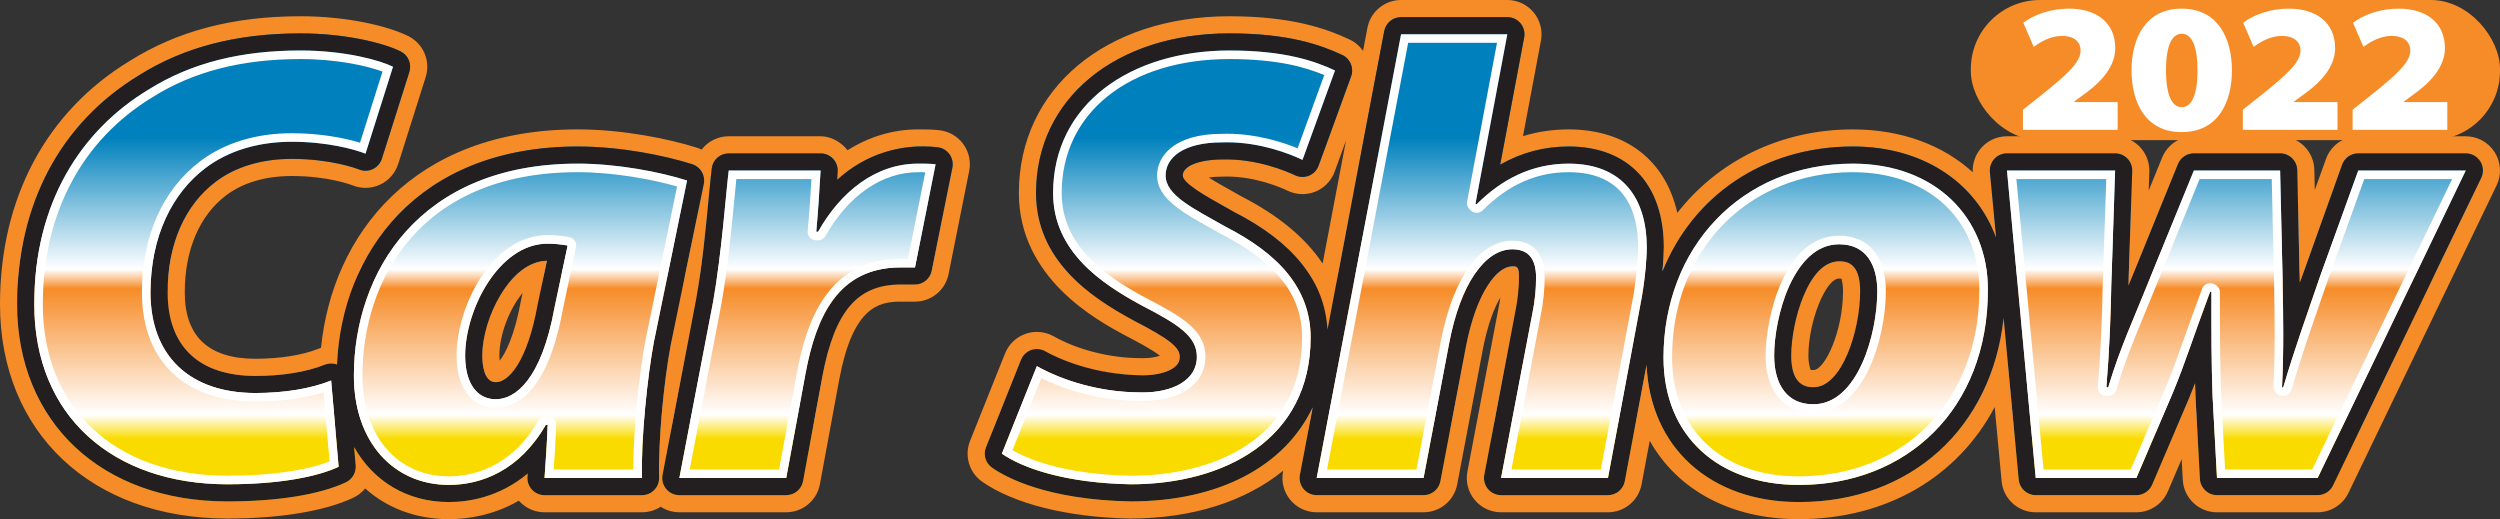 <?xml version="1.0" encoding="UTF-8"?>
<svg id="Mass_media_HD" data-name="Mass media HD" xmlns="http://www.w3.org/2000/svg" xmlns:xlink="http://www.w3.org/1999/xlink" viewBox="0 0 576 119.612">
  <rect x="0" y="0" width="576" height="119.612" fill="#333333" stroke="none"/>
  <title>Logo, Car Show, 2022</title>
  <defs>
    <style>
      .cls-1 {
        fill: #fff;
      }

      .cls-2 {
        fill: none;
      }

      .cls-3 {
        fill: #231f20;
      }

      .cls-4 {
        fill: #f68c28;
      }

      .cls-5 {
        fill: url(#linear-gradient);
      }

      .cls-6 {
        clip-path: url(#clippath);
      }
    </style>
    <clipPath id="clippath">
      <path class="cls-2" d="M154.524,79.538l7.632-37.152c.405-1.977-.743-3.941-2.666-4.554-6.188-1.969-16.374-4.076-26.399-4.076-37.098,0-54.366,24.811-55.448,50.213-.909-.328-1.911-.32-2.836.05-4.103,1.668-9.767,2.589-15.939,2.589-13.057,0-20.246-6.835-20.246-19.241,0-11.046,3.941-20.104,11.107-25.513,4.535-3.433,10.583-5.247,17.491-5.247,8.758,0,14.506,2.057,15.569,2.47,1.017.397,2.15.35,3.132-.123.982-.47,1.726-1.326,2.054-2.365l6.338-20.015c.586-1.849-.258-3.853-1.996-4.719-4.007-2.003-12.941-4.161-23.078-4.161-14.698,0-26.88,3.167-37.191,9.648C13.927,28.346,3.944,47.086,3.944,70.106c0,27.166,19.468,45.42,48.444,45.42,11.57,0,21.271-1.564,27.316-4.408,1.495-.705,2.392-2.265,2.25-3.914l-.366-4.207c4.423,7.872,12.214,12.672,21.837,12.672,4.415,0,11.555-1.036,18.15-6.561-.016.254-.035.505-.05.755-.077,1.091.301,2.165,1.048,2.967s1.792,1.256,2.885,1.256h22.466c1.068,0,2.088-.432,2.832-1.199s1.144-1.803,1.109-2.87c-.262-8.414,1.167-22.585,2.658-30.479v.001ZM126.01,60.082l-2.13,10.041c-2.392,13.231-6.696,17.927-9.655,17.927-2.805,0-3.109-4.288-3.109-6.133,0-8.53,6.384-21.66,14.895-21.834l-.001-.001ZM571.448,37.184c-.72-1.148-1.984-1.846-3.34-1.846h-24.77c-1.664,0-3.147,1.044-3.71,2.609l-9.763,27.189c-.004-.15-.008-.297-.008-.447l-.574-25.494c-.05-2.142-1.799-3.857-3.945-3.857h-19.873c-1.603,0-3.047.971-3.652,2.454l-11.424,28.009c.004-.154.008-.308.008-.462l.863-25.925c.039-1.068-.362-2.104-1.105-2.874-.743-.767-1.768-1.202-2.836-1.202h-24.916c-1.109,0-2.169.466-2.916,1.287-.747.825-1.113,1.919-1.013,3.024l1.406,15.038c-4.692-12.752-16.956-20.932-32.972-20.932-20.532,0-36.867,11.331-43.875,28.746.204-2.142.312-4.095.312-5.502,0-14.555-8.203-23.244-21.945-23.244-5.609,0-10.88,1.398-15.754,4.173l5.517-29.308c.219-1.152-.088-2.343-.84-3.248-.747-.902-1.861-1.426-3.036-1.426h-24.484c-1.895,0-3.522,1.349-3.876,3.209l-13.072,68.745c-.694-11.165-7.798-20.061-21.525-27.081l-2.497-1.406c-3.937-2.196-9.331-5.209-9.331-6.973,0-2.173,3.706-3.691,9.154-3.695,7.872-.227,14.799,2.728,16.736,3.652,1.013.477,2.169.512,3.194.092,1.033-.42,1.838-1.26,2.216-2.304l7.49-20.593c.698-1.919-.181-4.053-2.03-4.92-4.943-2.319-12.371-4.981-26.014-4.981-26.233,0-44.557,15.122-44.557,36.778,0,15.307,12.04,23.749,22.581,29.423,8.079,4.18,10.541,6.122,10.541,8.306,0,.867-.27,1.514-.871,2.104-1.375,1.349-4.269,2.165-7.69,2.165-11.296-.108-19.422-3.861-22.431-5.548-.99-.555-2.165-.659-3.244-.281-1.071.381-1.926,1.202-2.35,2.257l-8.064,20.162c-.682,1.703-.096,3.648,1.406,4.7,3.174,2.212,12.629,7.397,31.924,7.767,20.416,0,35.488-8.122,41.945-21.645l-2.951,15.523c-.219,1.152.088,2.347.836,3.252.751.905,1.865,1.43,3.04,1.43h24.627c1.895,0,3.522-1.349,3.876-3.209l5.902-31.099c2.419-12.644,7.228-18.4,10.672-18.4,1.048,0,1.526,0,1.526,2.535,0,2.435-.285,5.182-.794,7.617l-7.201,37.876c-.219,1.152.088,2.347.836,3.252.751.905,1.865,1.43,3.04,1.43h24.623c1.899,0,3.529-1.352,3.88-3.221l5.013-26.808c.786,18.983,14.66,31.611,35.018,31.611h.143c25.787,0,44.392-17.125,47.099-42.399l3.479,37.236c.193,2.03,1.891,3.579,3.929,3.579h23.186c1.58,0,3.006-.944,3.63-2.392l8.515-19.919c.485-1.187.94-2.323,1.375-3.46.031,1.098.069,2.2.108,3.317l1.009,18.721c.115,2.092,1.846,3.733,3.941,3.733h23.186c1.514,0,2.897-.867,3.556-2.235l34.128-70.856c.586-1.221.505-2.662-.215-3.81h-.002ZM428.581,67.082c0,9.02-4.184,22.118-10.745,22.118h-.143c-3.309,0-4.985-2.45-4.985-7.285,0-7.571,3.791-21.691,11.034-21.691,1.326,0,4.839,0,4.839,6.858ZM218.749,35.52c.651.894.898,2.019.682,3.102l-4.751,23.76c-.37,1.842-1.988,3.171-3.868,3.171h-3.313c-9.959,0-15.176,6.122-18.015,21.124l-4.457,24.18c-.346,1.869-1.976,3.229-3.88,3.229h-24.627c-1.175,0-2.292-.524-3.04-1.433-.751-.905-1.056-2.1-.836-3.256l7.775-40.612c1.398-7.872,2.246-16.717,2.863-23.178.262-2.724.489-5.062.702-6.8.239-1.98,1.919-3.468,3.914-3.468h21.167c1.087,0,2.127.447,2.87,1.24.747.79,1.133,1.857,1.068,2.94-.039.632-.077,1.264-.112,1.895,6.558-6.006,14.907-8.426,23.116-7.49,1.098.127,2.092.705,2.744,1.595h-.001Z"/>
    </clipPath>
    <linearGradient id="linear-gradient" x1="288.002" y1="41.605" x2="288.002" y2="153.326" gradientTransform="translate(0 157.274) scale(1 -1)" gradientUnits="userSpaceOnUse">
      <stop offset=".13" stop-color="#fadb00"/>
      <stop offset=".18" stop-color="#fff"/>
      <stop offset=".44" stop-color="#f68c28"/>
      <stop offset=".48" stop-color="#fff"/>
      <stop offset=".75" stop-color="#0081bd"/>
    </linearGradient>
  </defs>
  <g id="_2022" data-name=" 2022">
    <rect class="cls-4" x="454.077" y=".003" width="121.924" height="32.276" rx="15.919" ry="15.919"/>
    <path class="cls-1" d="M466.086,29.928v-4.643l4.093-3.249c6.204-4.938,9.116-7.681,9.2-10.298,0-2.026-1.351-3.461-4.347-3.461-2.533,0-4.812,1.308-6.457,2.532l-2.406-5.571c2.363-1.773,6.119-3.249,10.508-3.249,6.288,0,10.677,3.165,10.677,9.116,0,4.136-3.123,7.596-6.415,10.044l-3.08,2.279v.084h10.044v6.416h-21.819l-.001-.001ZM502.63,30.434c-8.23,0-11.522-6.711-11.522-14.223,0-7.47,3.292-14.222,11.563-14.222s11.563,6.753,11.563,14.222c0,7.513-3.292,14.223-11.563,14.223h-.042ZM502.715,24.694c2.152,0,3.588-2.659,3.588-8.483s-1.435-8.44-3.63-8.44-3.63,2.616-3.63,8.44,1.435,8.483,3.63,8.483h.042ZM516.743,29.928v-4.643l4.094-3.249c6.204-4.938,9.116-7.681,9.2-10.298,0-2.026-1.351-3.461-4.347-3.461-2.533,0-4.812,1.308-6.457,2.532l-2.406-5.571c2.363-1.773,6.119-3.249,10.508-3.249,6.288,0,10.677,3.165,10.677,9.116,0,4.136-3.123,7.596-6.414,10.044l-3.081,2.279v.084h10.044v6.416h-21.819l-.002-.001ZM542.044,29.928v-4.643l4.094-3.249c6.204-4.938,9.116-7.681,9.2-10.298,0-2.026-1.351-3.461-4.347-3.461-2.533,0-4.812,1.308-6.457,2.532l-2.406-5.571c2.363-1.773,6.119-3.249,10.508-3.249,6.288,0,10.677,3.165,10.677,9.116,0,4.136-3.123,7.596-6.414,10.044l-3.081,2.279v.084h10.044v6.416h-21.819l-.002-.001Z"/>
  </g>
  <path class="cls-4" d="M347.286,7.89l-7.344,39.028.289.143c5.613-5.613,12.529-9.358,21.167-9.358,12.386,0,18.004,7.921,18.004,19.294,0,3.171-.578,8.93-1.441,13.107l-7.49,40.034h-24.627l7.201-37.872c.578-2.74.867-5.764.867-8.353,0-3.892-1.441-6.48-5.474-6.48-6.334,0-11.951,8.064-14.544,21.598l-5.906,31.107h-24.623l19.441-102.248h24.48M283.246,11.635c12.818,0,19.73,2.45,24.338,4.608l-7.486,20.593c-3.147-1.506-9.813-4.049-17.387-4.053-.397,0-.79.008-1.191.023-8.784,0-12.961,3.456-12.961,7.632,0,4.608,6.48,7.632,13.824,11.809,11.809,6.049,19.587,13.97,19.587,25.49,0,23.618-20.019,33.843-41.474,33.843-15.122-.289-24.916-3.745-29.666-7.058l8.064-20.162c5.902,3.313,14.544,6.049,23.906,6.049.181.004.362.008.54.008,6.554,0,12.421-2.609,12.421-8.214,0-4.754-4.323-7.49-12.675-11.809-9.358-5.044-20.446-12.529-20.446-25.922,0-20.597,18-32.837,40.608-32.837M69.239,11.636c10.368,0,18.435,2.304,21.314,3.745l-6.334,20.019c-2.593-1.009-8.788-2.736-16.994-2.736-7.632,0-14.544,2.015-19.873,6.045-7.632,5.764-12.675,15.7-12.675,28.66,0,14.686,9.073,23.186,24.195,23.186,6.623,0,12.818-1.009,17.426-2.882l1.726,19.873c-4.897,2.304-13.681,4.034-25.632,4.034-26.352,0-44.499-15.696-44.499-41.474,0-23.475,10.8-40.034,26.21-49.396,10.078-6.338,21.602-9.073,35.137-9.073M426.91,37.704c19.01,0,31.107,12.382,31.107,29.088,0,27.504-18.721,44.93-43.49,44.93h-.143c-18.146,0-31.107-10.946-31.107-29.377,0-24.912,17.569-44.642,43.632-44.642M417.694,93.145h.147c10.078,0,14.686-15.985,14.686-26.064,0-5.906-2.447-10.8-8.784-10.8-10.657,0-14.975,16.99-14.975,25.632,0,6.912,3.167,11.23,8.926,11.23M211.534,37.703c1.299,0,2.736,0,4.034.143l-4.754,23.764h-3.309c-14.402,0-19.445,11.373-21.891,24.338l-4.465,24.191h-24.623l7.775-40.612c2.015-11.377,2.882-24.338,3.599-30.24h21.171c-.289,4.751-.574,9.505-1.009,14.113h.436c5.182-9.216,13.246-15.696,23.039-15.696M133.094,37.703c9.073,0,18.867,1.872,25.204,3.888l-7.632,37.156c-1.441,7.632-3.024,22.176-2.74,31.392h-22.466c.289-4.03.578-8.206.72-12.24h-.432c-6.049,10.514-14.833,13.824-22.323,13.824-12.672,0-21.887-9.79-21.887-25.2,0-23.618,14.975-48.818,51.554-48.818M114.23,91.993c4.465,0,10.514-4.461,13.534-21.167l3.024-14.259c-1.584-.285-3.309-.432-4.608-.432-11.377,0-19.01,15.411-19.01,25.779,0,6.623,2.882,10.078,7.058,10.078M568.113,39.287l-34.132,70.852h-23.186l-1.005-18.721c-.289-7.778-.289-14.833-.289-24.195h-.289c-4.176,11.234-5.76,16.417-8.496,23.043l-8.499,19.873h-23.182l-6.626-70.852h24.916l-.867,25.922c-.143,7.775-.432,15.265-1.152,24.049h.432c2.593-8.784,6.049-16.274,8.93-23.471l10.8-26.499h19.876l.574,25.49c.143,8.496.289,15.696-.143,24.48h.285c2.593-8.784,5.328-16.417,8.353-25.2l8.93-24.77h24.77M347.286,0h-24.48c-3.791,0-7.043,2.693-7.752,6.415l-1.005,5.302c-.771-1.098-1.826-2.015-3.121-2.62-5.321-2.493-13.276-5.351-27.682-5.351-28.556,0-48.498,16.748-48.498,40.727,0,19.614,17.869,29.243,24.592,32.867,1.692.874,6.018,3.109,7.902,4.616-.786.281-2.065.571-3.903.571-.058-.004-.481-.008-.54-.008-6.931,0-14.425-1.884-20.042-5.04-1.195-.671-2.527-1.009-3.864-1.009-.886,0-1.772.15-2.627.451-2.142.755-3.857,2.4-4.7,4.508l-8.064,20.162c-1.36,3.409-.197,7.305,2.812,9.405,7.332,5.112,19.734,8.203,34.031,8.476,14.514,0,26.673-4.011,35.31-11.03l-.043.223c-.44,2.312.174,4.696,1.672,6.507,1.498,1.811,3.73,2.859,6.08,2.859h24.623c3.791,0,7.047-2.693,7.752-6.419l5.906-31.107c1.129-5.887,2.685-9.666,4.045-11.982-.1.728-.223,1.441-.366,2.115l-7.232,38.026c-.44,2.312.174,4.696,1.672,6.507,1.498,1.811,3.73,2.859,6.08,2.859h24.627c3.798,0,7.058-2.705,7.755-6.438l1.876-10.041c6.315,11.258,18.559,18.062,34.278,18.062,20.485,0,36.763-9.867,45.196-25.821l1.599,17.083c.378,4.053,3.784,7.154,7.856,7.154h23.182c3.159,0,6.014-1.884,7.254-4.789l3.186-7.451.258,4.774c.223,4.188,3.687,7.467,7.879,7.467h23.186c3.032,0,5.795-1.738,7.109-4.465l34.132-70.852c1.179-2.447,1.017-5.324-.428-7.625-1.445-2.296-3.968-3.691-6.681-3.691h-24.77c-3.325,0-6.296,2.085-7.424,5.212l-2.581,7.166-.108-4.666c-.096-4.288-3.599-7.713-7.886-7.713h-19.876c-3.209,0-6.095,1.942-7.309,4.913l-3.094,7.598.147-4.357c.069-2.134-.728-4.211-2.216-5.748-1.487-1.537-3.533-2.404-5.672-2.404h-24.916c-2.219,0-4.338.937-5.833,2.578-1.418,1.557-2.153,3.614-2.046,5.706-6.85-6.241-16.409-9.867-27.62-9.867-16.759,0-31.165,7.351-40.45,19.229-2.701-12.044-11.793-19.229-25.058-19.229-3.637,0-7.143.52-10.499,1.553l4.142-22.014c.432-2.308-.185-4.689-1.684-6.495C351.857,1.046,349.63.002,347.284.002h0l.002-.002ZM300.098,44.727c1.013,0,2.026-.197,2.986-.586,2.061-.844,3.667-2.515,4.431-4.608l2.609-7.178-5.394,28.36c-3.968-5.949-10.229-11.127-18.748-15.492l-2.223-1.256c-1.664-.929-3.679-2.054-5.251-3.059.782-.123,1.772-.212,3.013-.212l1.183-.019c6.615,0,12.382,2.508,13.993,3.279,1.075.512,2.239.771,3.402.771h0v.001ZM417.691,85.254c-.366,0-.516-.054-.516-.054-.039-.1-.52-1.117-.52-3.286,0-7.794,3.972-17.742,7.085-17.742.42,0,.593.058.593.061-.104.004.301.952.301,2.847,0,9.37-4.238,18.173-6.796,18.173h-.147ZM69.238,3.745c-15.465,0-28.333,3.364-39.337,10.283C10.657,25.721,0,45.655,0,70.105c0,29.527,21.056,49.365,52.389,49.365,12.136,0,22.435-1.699,28.992-4.785,1.091-.512,2.022-1.252,2.751-2.146,5.051,4.504,11.67,7.074,19.291,7.074,4.027,0,10.041-.747,16.116-4.254.047.054.096.104.143.154,1.491,1.607,3.583,2.515,5.775,2.515h22.466c1.537,0,3.032-.451,4.3-1.275,1.267.825,2.755,1.275,4.3,1.275h24.623c3.806,0,7.07-2.716,7.759-6.457l4.465-24.191c3.113-16.497,8.926-17.881,14.132-17.881h3.309c3.761,0,7-2.654,7.737-6.341l4.754-23.764c.436-2.173-.061-4.423-1.371-6.21-1.306-1.784-3.302-2.94-5.502-3.182-1.73-.189-3.487-.189-4.897-.189-5.771,0-11.293,1.672-16.258,4.808-.147-.197-.305-.381-.47-.559-1.491-1.584-3.56-2.666-5.737-2.666h-21.171c-2.515,0-4.785,1.187-6.237,3.055-.312-.147-.636-.274-.971-.381-6.476-2.057-17.125-4.258-27.598-4.258-37.965,0-56.539,24.342-59.128,50.324-.215.066-.428.143-.636.227-3.599,1.46-8.869,2.3-14.455,2.3-10.819,0-16.305-5.147-16.305-15.296,0-9.775,3.387-17.719,9.54-22.365,3.853-2.912,9.077-4.45,15.118-4.45,8.249,0,13.554,1.973,14.132,2.196.921.362,1.891.54,2.863.54,1.167,0,2.331-.258,3.405-.774,1.969-.94,3.46-2.654,4.119-4.735l6.334-20.019c1.167-3.699-.524-7.702-3.992-9.435-4.554-2.281-14.001-4.581-24.846-4.581h0l.002.001ZM115.112,83.103c-.035-.343-.054-.74-.054-1.191,0-4.758,2.269-10.703,5.34-14.398l-.354,1.672c-1.48,8.152-3.556,12.198-4.931,13.916h-.001Z"/>
  <g class="cls-6">
    <g>
      <path class="cls-5" d="M414.38,115.668c-20.359,0-34.231-12.628-35.016-31.61l-5.014,26.805c-.349,1.867-1.979,3.22-3.878,3.22h-24.626c-1.176,0-2.29-.524-3.039-1.43-.75-.906-1.056-2.098-.836-3.252l7.201-37.875c.51-2.429.795-5.177.795-7.616,0-2.535-.478-2.535-1.528-2.535-3.443,0-8.249,5.758-10.67,18.399l-5.903,31.1c-.353,1.862-1.98,3.21-3.876,3.21h-24.626c-1.176,0-2.29-.524-3.039-1.43-.75-.906-1.056-2.098-.836-3.252l2.952-15.525c-6.457,13.525-21.529,21.648-41.946,21.648h-.075c-19.214-.366-28.672-5.552-31.846-7.764-1.506-1.049-2.089-2.998-1.407-4.702l8.065-20.162c.422-1.055,1.278-1.876,2.349-2.255.427-.151.871-.225,1.314-.225.669,0,1.334.17,1.93.504,2.971,1.667,11.061,5.544,21.976,5.544h.035c3.682,0,8.981-.904,8.981-4.263,0-2.186-2.463-4.127-10.54-8.305-10.545-5.677-22.582-14.121-22.582-29.426,0-21.655,18.322-36.78,44.556-36.78,13.637,0,21.065,2.662,26.012,4.981,1.849.866,2.731,3.002,2.033,4.92l-7.488,20.593c-.38,1.046-1.185,1.883-2.215,2.304-.479.196-.986.293-1.492.293-.583,0-1.165-.129-1.702-.386-1.799-.86-8.246-3.667-15.689-3.667l-1.046.018c-5.449.002-9.157,1.519-9.157,3.69,0,1.767,5.394,4.778,9.332,6.976l2.498,1.404c13.728,7.027,20.831,15.924,21.524,27.085l13.072-68.748c.354-1.861,1.981-3.208,3.876-3.208h24.482c1.174,0,2.287.523,3.037,1.427.75.903,1.057,2.094.84,3.248l-5.515,29.307c4.873-2.773,10.143-4.172,15.751-4.172,13.742,0,21.946,8.689,21.946,23.243,0,1.408-.109,3.362-.311,5.5,7.006-17.411,23.344-28.743,43.873-28.743,16.017,0,28.286,8.183,32.976,20.94l-1.407-15.044c-.103-1.105.264-2.203,1.012-3.024.747-.821,1.806-1.288,2.916-1.288h24.914c1.069,0,2.093.434,2.836,1.202s1.143,1.805,1.107,2.874c0,0-.87,26.236-.873,26.391l11.422-28.012c.605-1.485,2.05-2.456,3.653-2.456h19.874c2.144,0,3.896,1.712,3.944,3.856l.584,25.93.814-2.356,8.948-24.823c.564-1.565,2.048-2.608,3.712-2.608h24.77c1.357,0,2.619.698,3.341,1.846.722,1.149.802,2.588.214,3.811l-34.131,70.853c-.657,1.365-2.039,2.233-3.555,2.233h-23.185c-2.096,0-3.827-1.64-3.94-3.733l-1.008-18.722c-.042-1.117-.077-2.22-.107-3.315-.437,1.135-.89,2.273-1.379,3.457l-8.515,19.918c-.621,1.453-2.048,2.394-3.627,2.394h-23.185c-2.037,0-3.739-1.55-3.928-3.578l-3.482-37.246c-2.705,25.275-21.311,42.409-47.096,42.409h-.144l-.004-.002ZM423.741,60.224c-7.243,0-11.032,14.12-11.032,21.688,0,4.836,1.677,7.288,4.984,7.288,6.702,0,10.888-13.101,10.888-22.121,0-6.856-3.516-6.856-4.839-6.856l-.001.001ZM103.424,115.668c-9.626,0-17.416-4.801-21.837-12.675l.366,4.212c.143,1.647-.755,3.208-2.25,3.911-6.04,2.842-15.741,4.408-27.314,4.408-28.976.001-48.444-18.252-48.444-45.42,0-23.017,9.981-41.757,28.107-52.767,10.309-6.48,22.489-9.646,37.187-9.646,10.138,0,19.07,2.156,23.078,4.161,1.736.868,2.583,2.869,1.997,4.719l-6.336,20.017c-.329,1.039-1.074,1.897-2.057,2.368-.537.257-1.12.387-1.704.387-.484,0-.969-.089-1.43-.268-2.928-1.139-8.761-2.468-15.564-2.468-6.906,0-12.954,1.815-17.492,5.249-7.165,5.407-11.108,14.467-11.108,25.512,0,12.408,7.191,19.241,20.248,19.241,6.167,0,11.829-.92,15.94-2.59.478-.194.982-.29,1.484-.29.458,0,.915.08,1.35.238,1.08-25.4,18.35-50.21,55.447-50.21,10.024,0,20.209,2.104,26.398,4.074,1.923.612,3.074,2.576,2.668,4.554l-7.632,37.154c-1.489,7.895-2.92,22.066-2.658,30.477.033,1.068-.367,2.102-1.11,2.869-.743.767-1.765,1.199-2.833,1.199h-22.466c-1.095,0-2.141-.455-2.887-1.257s-1.126-1.877-1.048-2.969c.018-.249.035-.499.054-.75-6.599,5.526-13.736,6.561-18.152,6.561l-.002.001ZM126.008,60.082c-8.511.173-14.894,13.299-14.894,21.83,0,1.845.303,6.136,3.111,6.136,2.957,0,7.259-4.695,9.655-17.927,0,0,2.128-10.039,2.128-10.039ZM156.52,114.084c-1.177,0-2.291-.525-3.041-1.431-.75-.907-1.056-2.1-.834-3.256l7.777-40.61c1.394-7.871,2.243-16.717,2.861-23.175.261-2.727.486-5.066.698-6.803.241-1.98,1.922-3.468,3.916-3.468h21.169c1.088,0,2.127.453,2.873,1.245s1.131,1.861,1.065,2.946c-.038.627-.076,1.255-.114,1.881,5.413-4.955,11.851-7.656,18.643-7.656,1.436,0,3.031.009,4.468.168,1.099.122,2.096.7,2.749,1.592s.901,2.018.684,3.103l-4.752,23.762c-.368,1.844-1.988,3.171-3.869,3.171h-3.312c-9.96,0-15.179,6.121-18.013,21.125l-4.461,24.177c-.346,1.872-1.977,3.229-3.88,3.229h-24.626v-.001Z"/>
      <path class="cls-3" d="M347.286,7.89l-7.344,39.028.289.143c5.613-5.613,12.529-9.358,21.167-9.358,12.386,0,18.004,7.921,18.004,19.294,0,3.171-.578,8.93-1.441,13.107l-7.49,40.034h-24.627l7.201-37.872c.578-2.74.867-5.764.867-8.353,0-3.892-1.441-6.48-5.474-6.48-6.334,0-11.951,8.064-14.544,21.598l-5.906,31.107h-24.623l19.441-102.248h24.48M283.246,11.635c12.818,0,19.73,2.45,24.338,4.608l-7.486,20.593c-3.147-1.506-9.813-4.049-17.387-4.053-.397,0-.79.008-1.191.023-8.784,0-12.961,3.456-12.961,7.632,0,4.608,6.48,7.632,13.824,11.809,11.809,6.049,19.587,13.97,19.587,25.49,0,23.618-20.019,33.843-41.474,33.843-15.122-.289-24.916-3.745-29.666-7.058l8.064-20.162c5.902,3.313,14.544,6.049,23.906,6.049.181.004.362.008.54.008,6.554,0,12.421-2.609,12.421-8.214,0-4.754-4.323-7.49-12.675-11.809-9.358-5.044-20.446-12.529-20.446-25.922,0-20.597,18-32.837,40.608-32.837M69.239,11.636c10.368,0,18.435,2.304,21.314,3.745l-6.334,20.019c-2.593-1.009-8.788-2.736-16.994-2.736-7.632,0-14.544,2.015-19.873,6.045-7.632,5.764-12.675,15.7-12.675,28.66,0,14.686,9.073,23.186,24.195,23.186,6.623,0,12.818-1.009,17.426-2.882l1.726,19.873c-4.897,2.304-13.681,4.034-25.632,4.034-26.352,0-44.499-15.696-44.499-41.474,0-23.475,10.8-40.034,26.21-49.396,10.078-6.338,21.602-9.073,35.137-9.073M426.91,37.704c19.01,0,31.107,12.382,31.107,29.088,0,27.504-18.721,44.93-43.49,44.93h-.143c-18.146,0-31.107-10.946-31.107-29.377,0-24.912,17.569-44.642,43.632-44.642M417.694,93.145h.147c10.078,0,14.686-15.985,14.686-26.064,0-5.906-2.447-10.8-8.784-10.8-10.657,0-14.975,16.99-14.975,25.632,0,6.912,3.167,11.23,8.926,11.23M211.534,37.703c1.299,0,2.736,0,4.034.143l-4.754,23.764h-3.309c-14.402,0-19.445,11.373-21.891,24.338l-4.465,24.191h-24.623l7.775-40.612c2.015-11.377,2.882-24.338,3.599-30.24h21.171c-.289,4.751-.574,9.505-1.009,14.113h.436c5.182-9.216,13.246-15.696,23.039-15.696M133.094,37.703c9.073,0,18.867,1.872,25.204,3.888l-7.632,37.156c-1.441,7.632-3.024,22.176-2.74,31.392h-22.466c.289-4.03.578-8.206.72-12.24h-.432c-6.049,10.514-14.833,13.824-22.323,13.824-12.672,0-21.887-9.79-21.887-25.2,0-23.618,14.975-48.818,51.554-48.818M114.23,91.993c4.465,0,10.514-4.461,13.534-21.167l3.024-14.259c-1.584-.285-3.309-.432-4.608-.432-11.377,0-19.01,15.411-19.01,25.779,0,6.623,2.882,10.078,7.058,10.078M568.113,39.287l-34.132,70.852h-23.186l-1.005-18.721c-.289-7.778-.289-14.833-.289-24.195h-.289c-4.176,11.234-5.76,16.417-8.496,23.043l-8.499,19.873h-23.182l-6.626-70.852h24.916l-.867,25.922c-.143,7.775-.432,15.265-1.152,24.049h.432c2.593-8.784,6.049-16.274,8.93-23.471l10.8-26.499h19.876l.574,25.49c.143,8.496.289,15.696-.143,24.48h.285c2.593-8.784,5.328-16.417,8.353-25.2l8.93-24.77h24.77M347.286,0h-24.48c-3.791,0-7.043,2.693-7.752,6.415l-1.005,5.302c-.771-1.098-1.826-2.015-3.121-2.62-5.321-2.493-13.276-5.351-27.682-5.351-28.556,0-48.498,16.748-48.498,40.727,0,19.614,17.869,29.243,24.592,32.867,1.692.874,6.018,3.109,7.902,4.616-.786.281-2.065.571-3.903.571-.058-.004-.481-.008-.54-.008-6.931,0-14.425-1.884-20.042-5.04-1.195-.671-2.527-1.009-3.864-1.009-.886,0-1.772.15-2.627.451-2.142.755-3.857,2.4-4.7,4.508l-8.064,20.162c-1.36,3.409-.197,7.305,2.812,9.405,7.332,5.112,19.734,8.203,34.031,8.476,14.514,0,26.673-4.011,35.31-11.03l-.043.223c-.44,2.312.174,4.696,1.672,6.507,1.498,1.811,3.73,2.859,6.08,2.859h24.623c3.791,0,7.047-2.693,7.752-6.419l5.906-31.107c1.129-5.887,2.685-9.666,4.045-11.982-.1.728-.223,1.441-.366,2.115l-7.232,38.026c-.44,2.312.174,4.696,1.672,6.507,1.498,1.811,3.73,2.859,6.08,2.859h24.627c3.798,0,7.058-2.705,7.755-6.438l1.876-10.041c6.315,11.258,18.559,18.062,34.278,18.062,20.485,0,36.763-9.867,45.196-25.821l1.599,17.083c.378,4.053,3.784,7.154,7.856,7.154h23.182c3.159,0,6.014-1.884,7.254-4.789l3.186-7.451.258,4.774c.223,4.188,3.687,7.467,7.879,7.467h23.186c3.032,0,5.795-1.738,7.109-4.465l34.132-70.852c1.179-2.447,1.017-5.324-.428-7.625-1.445-2.296-3.968-3.691-6.681-3.691h-24.77c-3.325,0-6.296,2.085-7.424,5.212l-2.581,7.166-.108-4.666c-.096-4.288-3.599-7.713-7.886-7.713h-19.876c-3.209,0-6.095,1.942-7.309,4.913l-3.094,7.598.147-4.357c.069-2.134-.728-4.211-2.216-5.748-1.487-1.537-3.533-2.404-5.672-2.404h-24.916c-2.219,0-4.338.937-5.833,2.578-1.418,1.557-2.153,3.614-2.046,5.706-6.85-6.241-16.409-9.867-27.62-9.867-16.759,0-31.165,7.351-40.45,19.229-2.701-12.044-11.793-19.229-25.058-19.229-3.637,0-7.143.52-10.499,1.553l4.142-22.014c.432-2.308-.185-4.689-1.684-6.495C351.857,1.046,349.63.002,347.284.002h0l.002-.002ZM300.098,44.727c1.013,0,2.026-.197,2.986-.586,2.061-.844,3.667-2.515,4.431-4.608l2.609-7.178-5.394,28.36c-3.968-5.949-10.229-11.127-18.748-15.492l-2.223-1.256c-1.664-.929-3.679-2.054-5.251-3.059.782-.123,1.772-.212,3.013-.212l1.183-.019c6.615,0,12.382,2.508,13.993,3.279,1.075.512,2.239.771,3.402.771h0v.001ZM417.691,85.254c-.366,0-.516-.054-.516-.054-.039-.1-.52-1.117-.52-3.286,0-7.794,3.972-17.742,7.085-17.742.42,0,.593.058.593.061-.104.004.301.952.301,2.847,0,9.37-4.238,18.173-6.796,18.173h-.147ZM69.238,3.745c-15.465,0-28.333,3.364-39.337,10.283C10.657,25.721,0,45.655,0,70.105c0,29.527,21.056,49.365,52.389,49.365,12.136,0,22.435-1.699,28.992-4.785,1.091-.512,2.022-1.252,2.751-2.146,5.051,4.504,11.67,7.074,19.291,7.074,4.027,0,10.041-.747,16.116-4.254.047.054.096.104.143.154,1.491,1.607,3.583,2.515,5.775,2.515h22.466c1.537,0,3.032-.451,4.3-1.275,1.267.825,2.755,1.275,4.3,1.275h24.623c3.806,0,7.07-2.716,7.759-6.457l4.465-24.191c3.113-16.497,8.926-17.881,14.132-17.881h3.309c3.761,0,7-2.654,7.737-6.341l4.754-23.764c.436-2.173-.061-4.423-1.371-6.21-1.306-1.784-3.302-2.94-5.502-3.182-1.73-.189-3.487-.189-4.897-.189-5.771,0-11.293,1.672-16.258,4.808-.147-.197-.305-.381-.47-.559-1.491-1.584-3.56-2.666-5.737-2.666h-21.171c-2.515,0-4.785,1.187-6.237,3.055-.312-.147-.636-.274-.971-.381-6.476-2.057-17.125-4.258-27.598-4.258-37.965,0-56.539,24.342-59.128,50.324-.215.066-.428.143-.636.227-3.599,1.46-8.869,2.3-14.455,2.3-10.819,0-16.305-5.147-16.305-15.296,0-9.775,3.387-17.719,9.54-22.365,3.853-2.912,9.077-4.45,15.118-4.45,8.249,0,13.554,1.973,14.132,2.196.921.362,1.891.54,2.863.54,1.167,0,2.331-.258,3.405-.774,1.969-.94,3.46-2.654,4.119-4.735l6.334-20.019c1.167-3.699-.524-7.702-3.992-9.435-4.554-2.281-14.001-4.581-24.846-4.581h0l.002.001ZM115.112,83.103c-.035-.343-.054-.74-.054-1.191,0-4.758,2.269-10.703,5.34-14.398l-.354,1.672c-1.48,8.152-3.556,12.198-4.931,13.916h-.001Z"/>
      <path class="cls-1" d="M344.909,9.863l-6.904,36.69c-.166.871.559,1.888,1.352,2.277.281.139.578.204.874.204.512,0,1.017-.2,1.395-.578,5.91-5.91,12.375-8.78,19.773-8.78,13.25,0,16.031,9.42,16.031,17.322,0,2.855-.536,8.522-1.406,12.745l-7.189,38.423h-20.604l6.746-35.491c.578-2.74.909-5.934.909-8.761,0-7.355-4.666-8.453-7.447-8.453-7.536,0-13.7,8.672-16.482,23.201l-5.602,29.505h-20.604l18.69-98.303h20.469M283.247,13.608c10.999,0,17.465,1.842,21.857,3.691l-6.137,16.879c-3.44-1.418-9.416-3.364-16.262-3.364-.416,0-.832.004-1.183.019-11.023,0-14.933,5.175-14.933,9.605,0,5.24,5.729,8.437,12.364,12.144l2.535,1.422c12.629,6.469,18.512,14.013,18.512,23.733,0,23.498-20.404,31.87-39.464,31.87-15.496-.297-23.849-3.91-27.262-5.879l6.638-16.601c6.789,3.356,14.995,5.255,22.843,5.255h.004l.582.008c8.746,0,14.394-3.999,14.394-10.187,0-6.022-5.194-9.139-13.712-13.546-9.597-5.171-19.41-12.09-19.41-24.183,0-18.462,15.527-30.864,38.635-30.864M69.237,13.609c8.387,0,15.292,1.545,18.894,2.882l-5.186,16.386c-3.749-1.148-9.351-2.185-15.723-2.185-8.206,0-15.488,2.227-21.063,6.442-8.676,6.558-13.458,17.295-13.458,30.236,0,15.754,9.782,25.159,26.168,25.159,5.779,0,11.238-.751,15.681-2.138l1.383,15.908c-5.328,2.111-13.785,3.309-23.544,3.309-25.832,0-42.526-15.507-42.526-39.502,0-20.87,8.973-37.815,25.29-47.727,9.386-5.899,20.535-8.769,34.085-8.769M211.746,39.677c.47,0,.952,0,1.437.008l-3.992,19.953h-1.692c-16.971,0-21.729,14.806-23.829,25.952l-4.168,22.577h-20.597l7.332-38.296c1.449-8.175,2.312-17.176,2.94-23.745.174-1.826.331-3.468.481-4.866h17.31c-.246,4.03-.509,8.044-.878,11.955-.05.551.131,1.101.505,1.514.374.409.905.643,1.46.643h.436c.713,0,1.371-.385,1.718-1.005,5.251-9.335,13.022-14.69,21.321-14.69h.215M426.906,39.677c17.426,0,29.135,10.896,29.135,27.115,0,25.294-17.072,42.958-41.66,42.958-17.7,0-29.135-10.757-29.135-27.404,0-24.723,17.522-42.669,41.66-42.669M417.69,95.118h.147c11.365,0,16.659-16.729,16.659-28.036,0-7.998-4.022-12.772-10.757-12.772-12.679,0-16.948,18.955-16.948,27.605,0,8.145,4.176,13.203,10.899,13.203M133.089,39.675c8.457,0,17.233,1.672,22.908,3.286l-7.274,35.419c-1.441,7.632-2.84,20.682-2.805,29.785h-18.343c.235-3.387.455-6.843.574-10.198.019-.536-.181-1.056-.555-1.441-.37-.385-.882-.601-1.418-.601h-.432c-.705,0-1.356.378-1.711.99-6.423,11.165-15.673,12.834-20.612,12.834-11.913,0-19.915-9.335-19.915-23.228,0-21.61,12.984-46.845,49.581-46.845M114.226,93.965c4.242,0,11.889-2.959,15.465-22.732l3.024-14.259c.112-.52.004-1.068-.293-1.51s-.763-.743-1.287-.84c-1.61-.289-3.464-.462-4.958-.462-12.806,0-20.982,16.436-20.982,27.751,0,8.885,4.666,12.051,9.031,12.051M564.97,41.26l-32.232,66.907h-20.076l-.902-16.821c-.289-7.74-.289-14.614-.289-24.122,0-1.091-1.171-1.973-2.261-1.973-.825,0-1.561.512-1.849,1.287-1.707,4.592-2.982,8.175-4.08,11.261-1.557,4.377-2.789,7.837-4.381,11.693l-7.987,18.674h-20.084l-6.257-66.907h20.712l-.802,23.914c-.166,8.985-.509,16.139-1.144,23.921-.047.551.143,1.094.512,1.498.374.405.902.636,1.453.636h.432c.874,0,1.645-.574,1.891-1.414,1.93-6.538,4.338-12.333,6.669-17.934.755-1.815,1.495-3.599,2.196-5.351l10.299-25.27h16.62l.532,23.552.019,1.029c.135,8.029.25,14.96-.158,23.321-.027.54.312,1.068.682,1.457.374.393,1.033.612,1.572.612.874,0,1.645-.574,1.891-1.414,2.142-7.255,4.412-13.808,6.816-20.747l1.502-4.342,8.461-23.467h20.242M347.286,7.89h-24.48l-19.441,102.248h24.623l5.906-31.107c2.593-13.534,8.21-21.598,14.544-21.598,4.034,0,5.474,2.589,5.474,6.48,0,2.589-.289,5.613-.867,8.353l-7.201,37.872h24.627l7.49-40.034c.863-4.176,1.441-9.936,1.441-13.107,0-11.373-5.617-19.294-18.004-19.294-8.638,0-15.554,3.745-21.167,9.358l-.289-.143,7.344-39.028h0ZM283.246,11.635c-22.608,0-40.608,12.24-40.608,32.837,0,13.392,11.088,20.878,20.446,25.922,8.353,4.319,12.675,7.054,12.675,11.809,0,5.605-5.868,8.214-12.421,8.214-.177,0-.358-.004-.54-.008-9.362,0-18.004-2.736-23.906-6.049l-8.064,20.162c4.751,3.313,14.544,6.769,29.666,7.058,21.456,0,41.474-10.225,41.474-33.843,0-11.52-7.778-19.441-19.587-25.49-7.344-4.176-13.824-7.201-13.824-11.809,0-4.176,4.176-7.632,12.961-7.632.401-.016.794-.023,1.191-.023,7.575.004,14.24,2.547,17.387,4.053l7.486-20.593c-4.608-2.157-11.52-4.608-24.338-4.608h0l.002.001ZM69.238,11.635c-13.534,0-25.058,2.736-35.137,9.073-15.411,9.362-26.21,25.922-26.21,49.396,0,25.779,18.146,41.474,44.499,41.474,11.951,0,20.735-1.73,25.632-4.034l-1.726-19.873c-4.608,1.872-10.803,2.882-17.426,2.882-15.122,0-24.195-8.499-24.195-23.186,0-12.961,5.044-22.897,12.675-28.66,5.328-4.03,12.24-6.045,19.873-6.045,8.206,0,14.402,1.726,16.994,2.736l6.334-20.019c-2.878-1.441-10.946-3.745-21.314-3.745h.002ZM426.907,37.703c-26.064,0-43.632,19.73-43.632,44.642,0,18.431,12.961,29.377,31.107,29.377h.143c24.77,0,43.49-17.426,43.49-44.93,0-16.706-12.098-29.088-31.107-29.088h0ZM417.691,93.144c-5.76,0-8.926-4.319-8.926-11.23,0-8.642,4.319-25.632,14.975-25.632,6.338,0,8.784,4.893,8.784,10.8,0,10.078-4.608,26.064-14.686,26.064h-.147v-.001ZM211.531,37.703c-9.794,0-17.858,6.48-23.039,15.696h-.436c.436-4.608.72-9.362,1.009-14.113h-21.171c-.716,5.902-1.584,18.863-3.599,30.24l-7.775,40.612h24.623l4.465-24.191c2.447-12.965,7.49-24.338,21.891-24.338h3.309l4.754-23.764c-1.299-.143-2.736-.143-4.034-.143h.002ZM133.089,37.703c-36.578,0-51.554,25.2-51.554,48.818,0,15.411,9.216,25.2,21.887,25.2,7.49,0,16.274-3.309,22.323-13.824h.432c-.143,4.034-.432,8.21-.72,12.24h22.466c-.285-9.216,1.299-23.76,2.74-31.392l7.632-37.156c-6.338-2.015-16.131-3.888-25.204-3.888h0l-.001.001ZM114.226,91.992c-4.176,0-7.058-3.456-7.058-10.078,0-10.368,7.632-25.779,19.01-25.779,1.299,0,3.024.147,4.608.432l-3.024,14.259c-3.021,16.706-9.069,21.167-13.534,21.167h-.001ZM568.11,39.286h-24.77l-8.93,24.77c-3.024,8.784-5.76,16.417-8.353,25.2h-.285c.432-8.784.285-15.985.143-24.48l-.574-25.49h-19.876l-10.8,26.499c-2.882,7.197-6.338,14.686-8.93,23.471h-.432c.72-8.784,1.009-16.274,1.152-24.049l.867-25.922h-24.916l6.626,70.852h23.182l8.499-19.873c2.736-6.626,4.319-11.809,8.496-23.043h.289c0,9.362,0,16.417.289,24.195l1.005,18.721h23.186l34.132-70.852h0v.001Z"/>
    </g>
  </g>
</svg>